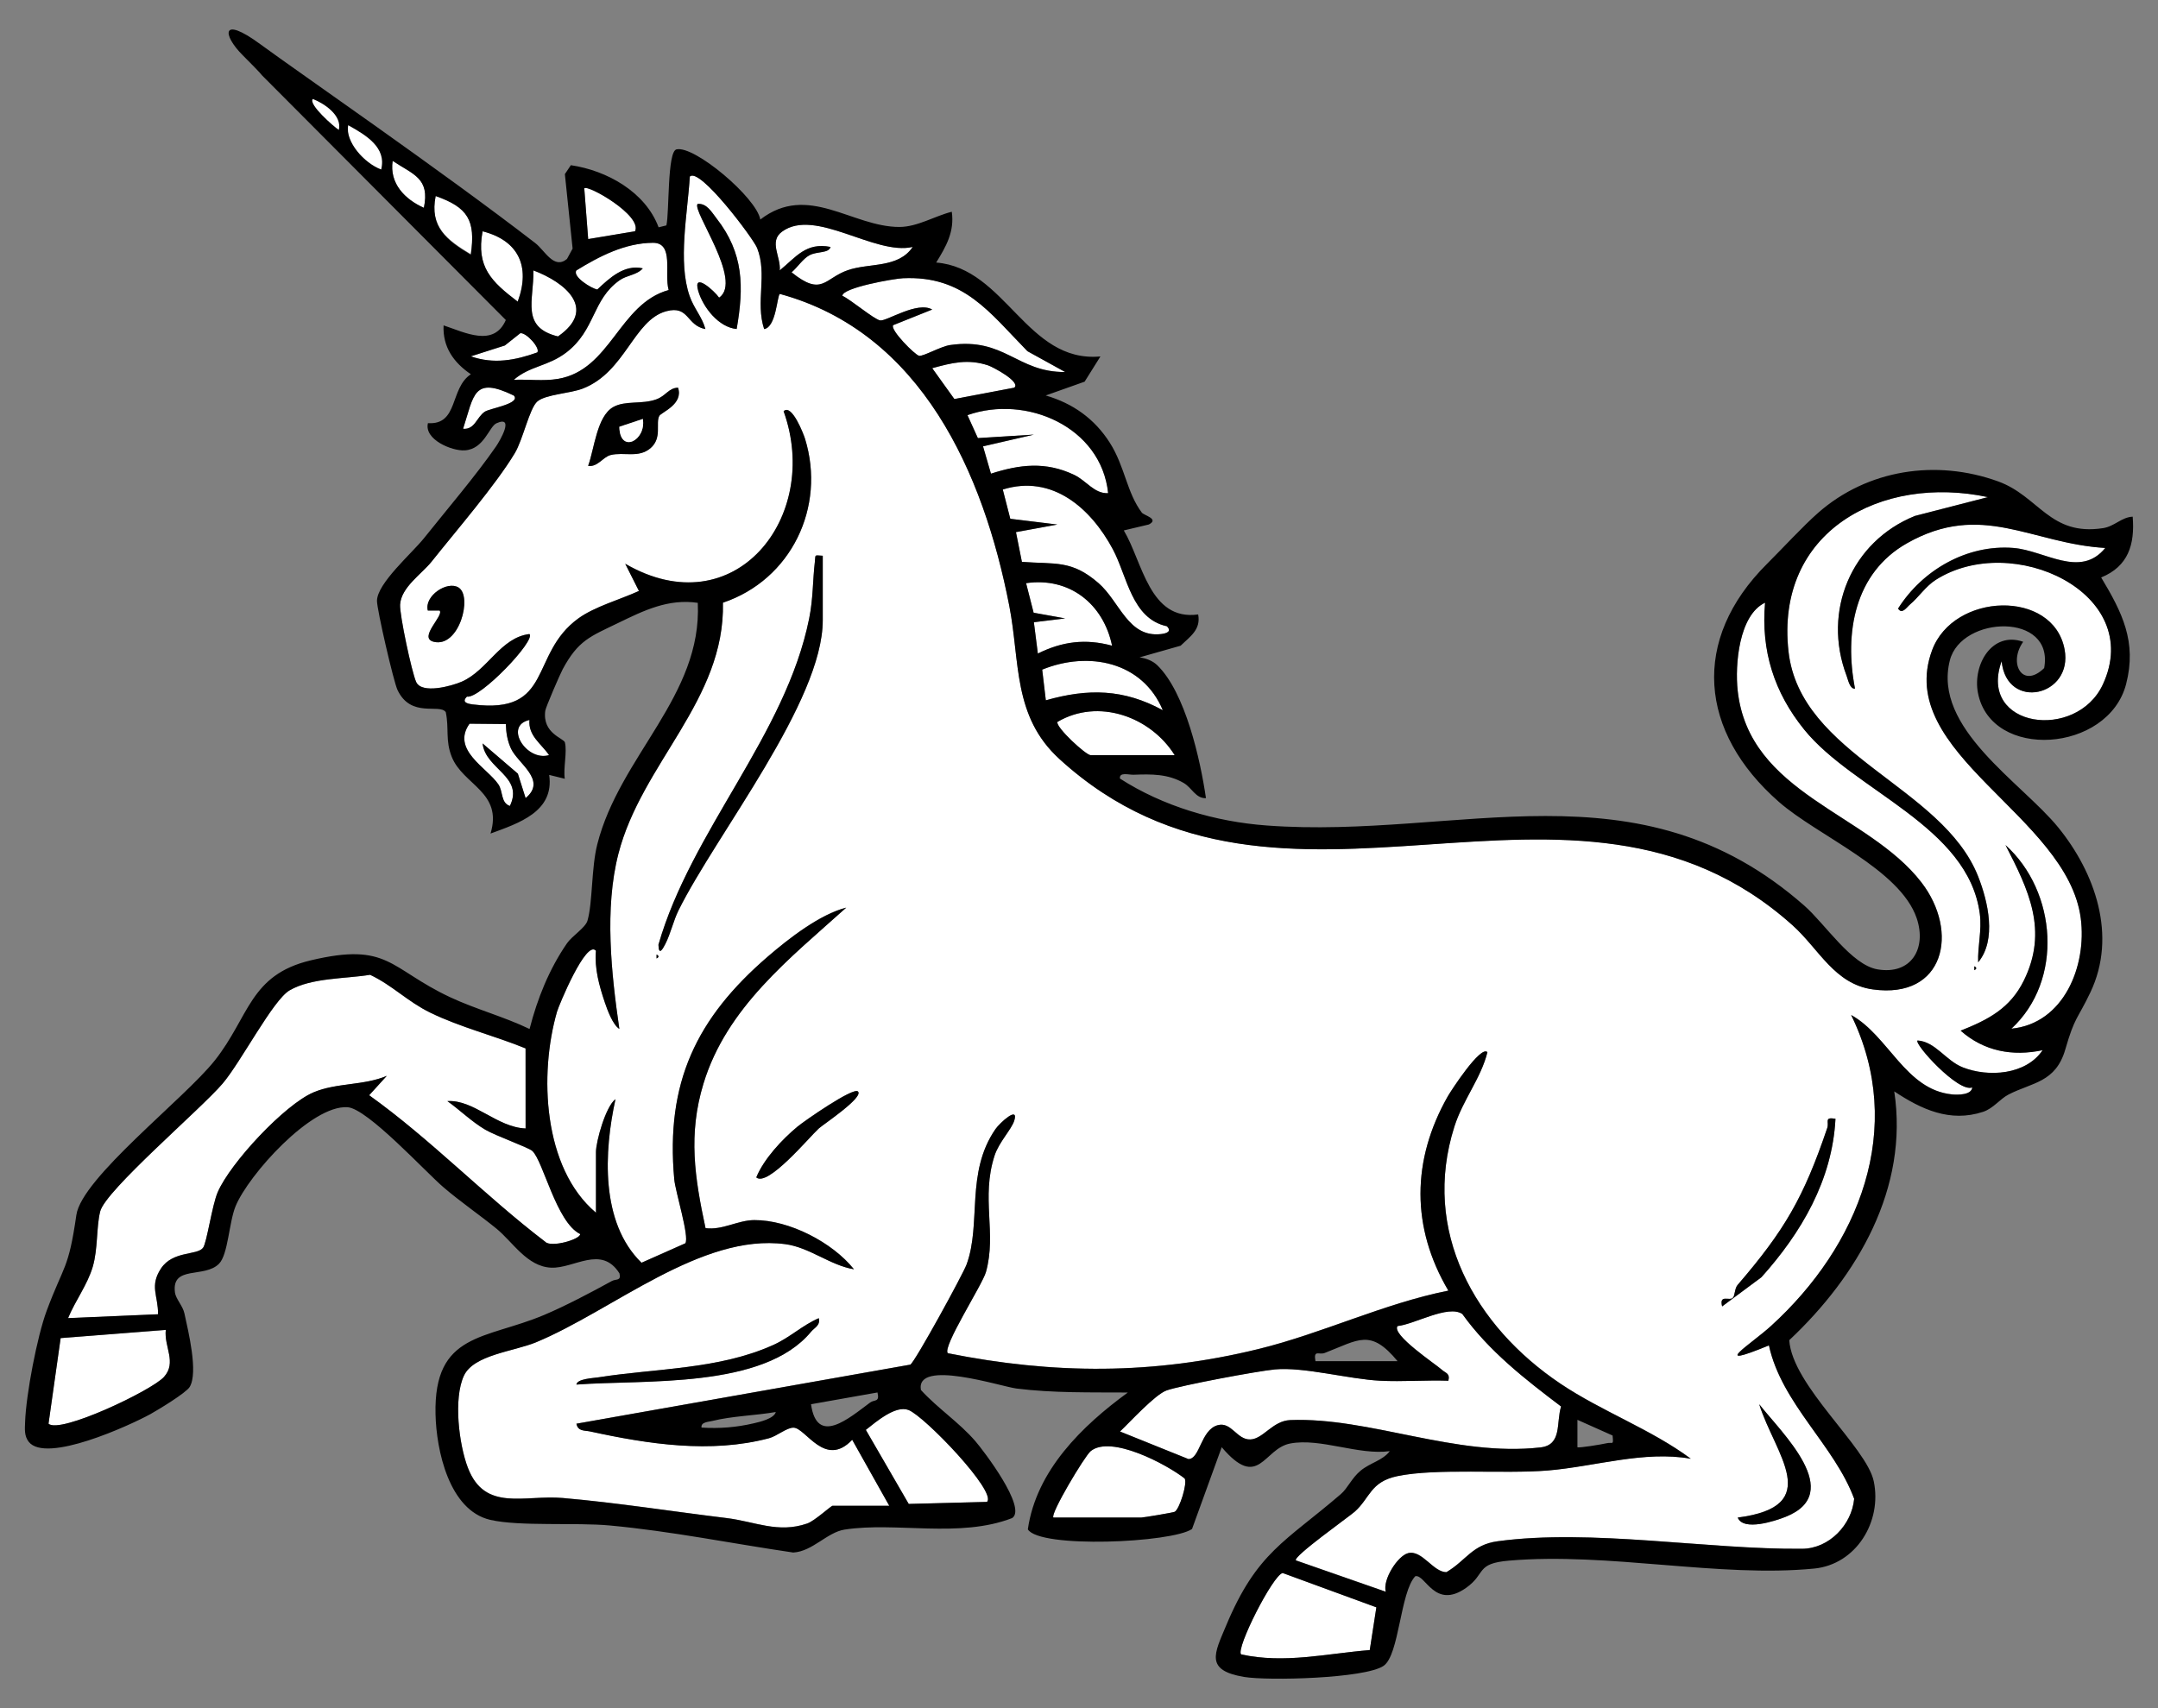 <?xml version="1.0" encoding="UTF-8" standalone="no"?>
<!DOCTYPE svg PUBLIC "-//W3C//DTD SVG 1.1//EN" "http://www.w3.org/Graphics/SVG/1.1/DTD/svg11.dtd">
<svg xmlns="http://www.w3.org/2000/svg" xmlns:xl="http://www.w3.org/1999/xlink" version="1.1" xmlns:dc="http://purl.org/dc/elements/1.1/" viewBox="63 65.427 292.5 231.573" width="292.5" height="231.573">
  <rect x="63" y="65.427" width="292.5" height="231.573" fill="#808080" stroke="none"/>
  <defs>
    <clipPath id="artboard_clip_path">
      <path d="M 63 65.427 L 355.5 65.427 L 355.5 297 L 63 297 Z"/>
    </clipPath>
  </defs>
  <g id="Unicorn_Couchant_(2)" stroke-opacity="1" fill="none" fill-opacity="1" stroke-dasharray="none" stroke="none">
    <title>Unicorn Couchant (2)</title>
    <g id="Unicorn_Couchant_(2)_Art" clip-path="url(#artboard_clip_path)">
      <title>Art</title>
      <g id="Group_25">
        <g id="Graphic_67">
          <path d="M 143.777 229.81 C 136.596 223.762 136.055 211.005 138.509 202.546 C 138.748 201.73 142.458 192.731 143.777 194.305 C 143.565 196.7 144.228 199.064 144.986 201.311 C 145.32 202.302 146.062 204.338 146.952 204.899 C 145.855 197.373 144.917 188.586 146.819 181.176 C 149.973 168.891 161.289 160.337 160.992 147.118 C 170.24 144.007 174.984 134.154 172.117 124.885 C 171.942 124.312 170.331 120.083 169.217 121.164 C 174.369 135.485 162.571 150.447 147.747 141.839 L 149.607 145.528 C 147.069 146.694 143.624 147.638 141.398 149.249 C 134.693 154.104 138.085 162.308 127.077 160.909 C 126.34 160.814 125.529 160.618 126.292 159.854 C 128.089 160.167 135.673 152.212 134.767 151.369 C 130.85 151.835 129.107 156.287 125.593 157.824 C 124.241 158.418 120.155 159.547 119.408 157.856 C 118.803 156.494 117.16 148.788 117.235 147.389 C 117.362 145.03 120.181 143.212 121.506 141.548 C 124.819 137.382 130.172 131.186 132.78 126.851 C 133.893 125.001 134.772 120.745 135.838 119.839 C 136.983 118.864 140.279 118.768 142.028 118.079 C 147.784 115.822 148.881 108.804 153.312 107.606 C 156.418 106.764 156.02 109.546 158.617 110.023 C 158.172 108.391 157.064 107.241 156.476 105.545 C 154.854 100.912 156.211 94.277 156.503 89.358 C 157.785 87.97 165.131 97.77 165.629 99.042 C 167.044 102.656 165.364 106.35 166.578 110.023 C 168.216 109.769 168.327 105.534 168.703 105.259 C 187.905 110.495 196.306 129.543 199.804 147.542 C 201.288 155.174 200.255 162.51 206.599 168.308 C 236.92 196.001 276.072 164.041 305.964 190.844 C 309.563 194.071 311.651 198.831 316.866 199.546 C 326.565 200.882 328.606 191.739 323.433 185.03 C 316.167 175.611 300.081 173.078 298.533 159.049 C 298.147 155.535 298.698 148.793 302.243 147.118 C 301.676 153.632 303.484 159.298 307.559 164.333 C 314.301 172.654 329.793 177.392 331.351 189.296 C 331.648 191.58 331.044 193.663 331.129 195.874 C 333.673 192.815 332.47 187.637 331.123 184.224 C 326.284 171.96 307.014 167.852 305.423 153.743 C 303.595 137.478 317.947 129.724 332.454 132.808 L 322.559 135.358 C 313.925 138.845 309.982 148.263 313.289 157.008 C 313.501 157.565 313.723 158.847 314.434 158.768 C 312.976 151.205 314.359 143.09 321.488 139.057 C 331.622 133.322 338.326 139.11 348.359 139.698 C 344.951 143.885 340.155 140.032 335.899 139.698 C 329.618 139.2 323.587 142.682 320.274 147.913 C 320.804 148.772 321.446 147.733 321.864 147.383 C 323.094 146.35 324.011 144.898 325.389 144.018 C 335.761 137.425 353.76 145.82 348.036 158.185 C 344.453 165.928 331.049 164.094 334.309 155.053 C 334.992 161.847 344.029 159.817 342.842 153.452 C 341.31 145.279 327.79 145.703 324.88 153.574 C 319.702 167.577 343.202 175.919 345.036 189.906 C 345.879 196.351 342.752 204.179 335.634 204.868 C 342.709 198.333 341.819 186.286 334.833 179.973 C 337.971 186.068 340.658 191.559 337.319 198.343 C 335.459 202.122 332.486 203.654 328.754 205.138 C 331.918 207.931 335.782 208.647 339.863 207.783 C 337.605 211.143 332.523 211.472 329.062 210.12 C 326.73 209.208 325.341 206.627 322.914 206.468 C 322.378 206.892 328.468 213.607 330.328 212.828 C 330.238 213.878 328.336 213.851 327.572 213.777 C 321.265 213.141 318.986 205.832 313.914 203.013 C 321.424 218.388 314.932 234.357 303.049 245.169 C 300.267 247.703 294.537 251.18 302.768 247.803 C 304.485 255.706 311.656 261.356 314.322 268.596 C 313.999 272.115 310.946 275.337 307.284 275.374 C 294.437 275.496 278.669 272.629 265.986 274.357 C 262.525 274.828 261.746 276.954 259.064 278.538 C 257.294 278.591 255.746 275.48 253.859 275.968 C 252.434 276.339 250.377 279.577 250.833 281.199 L 238.648 276.948 C 238.245 276.424 245.824 271.055 246.619 270.35 C 248.713 268.5 248.718 266.301 252.396 265.527 C 257.659 264.419 266.892 265.256 272.828 264.758 C 279.236 264.218 285.877 262.039 292.179 263.168 C 286.81 259.177 280.126 256.766 274.524 253.003 C 262.88 245.185 255.64 232.301 260.135 218.144 C 261.29 214.503 263.733 211.609 264.613 208.053 C 263.707 207.057 259.631 213.348 259.228 214.058 C 254.342 222.681 254.251 231.803 259.318 240.378 C 250.483 242.143 242.31 246.155 233.576 248.296 C 219.319 251.789 205.841 251.741 191.478 248.863 C 190.661 248.074 196.158 239.588 196.64 237.861 C 198.124 232.566 195.94 227.827 197.811 222.072 C 198.405 220.238 200.111 218.521 200.482 217.323 C 201.119 215.256 198.506 217.646 197.928 218.483 C 193.842 224.409 196.052 231.278 194.016 236.832 C 193.534 238.147 187.052 249.998 186.395 250.411 L 141.133 258.419 C 141.35 259.485 142.235 259.305 142.993 259.469 C 150.906 261.191 159.312 262.479 167.225 260.391 C 168.322 260.099 169.642 258.933 170.564 258.955 C 172.223 258.992 174.825 264.504 178.514 260.598 L 183.538 269.544 L 175.853 269.544 C 175.646 269.544 173.431 271.595 172.424 271.945 C 168.465 273.323 165.343 271.68 161.464 271.208 C 154.107 270.313 146.645 269.125 139.272 268.49 C 134.052 268.039 128.725 270.408 126.42 264.387 C 125.201 261.207 124.448 255.001 125.884 251.911 C 127.204 249.075 132.637 248.63 135.663 247.379 C 146.03 243.086 158.061 232.571 169.44 234.076 C 172.742 234.516 175.498 236.938 178.752 237.484 C 175.837 233.832 169.959 230.796 165.248 230.817 C 163.001 230.827 160.934 232.216 158.633 231.903 C 157.16 225.045 156.259 219.183 158.358 212.304 C 161.495 202 170.06 195.333 177.703 188.459 C 174.136 189.365 169.938 192.625 167.097 195.073 C 157.377 203.442 153.206 212.182 154.393 225.283 C 154.547 227.006 156.471 233.059 155.898 233.96 L 149.957 236.599 C 144.344 231.14 144.874 221.505 146.427 214.424 C 145.097 215.399 143.783 220.169 143.783 221.579 L 143.783 229.794 Z M 162.852 110.029 C 163.849 104.305 163.817 99.762 160.112 95.019 C 159.471 94.197 158.798 92.952 157.557 93.074 C 156.741 93.948 163.774 103.52 160.472 105.778 C 159.911 104.93 156.826 102.116 157.653 104.898 C 158.305 107.103 160.414 109.806 162.857 110.029 Z M 154.902 117.984 C 153.63 118.016 153.27 119.081 151.976 119.558 C 150.026 120.279 147.768 119.685 146.13 120.602 C 143.894 121.848 143.555 126.294 142.717 128.579 C 143.984 128.791 144.737 127.376 145.754 127.116 C 147.53 126.665 149.607 127.529 151.176 126.178 C 152.745 124.826 151.817 122.759 152.369 121.8 C 152.639 121.323 155.671 120.215 154.902 117.984 Z M 174.518 140.769 C 173.304 140.705 173.569 140.573 173.452 141.553 C 173.145 144.161 173.23 146.519 172.678 149.27 C 169.504 165.091 156.683 178.034 152.247 193.504 C 152.284 195.1 152.851 194.045 153.19 193.382 C 153.895 192.01 154.271 190.245 154.982 188.814 C 160.101 178.505 174.518 160.533 174.518 149.519 L 174.518 140.774 Z M 125.158 145.078 C 123.605 144.108 120.473 146.228 120.982 148.189 L 122.572 148.189 C 123.25 148.836 119.604 151.894 121.787 152.429 C 125.222 153.277 127.087 146.281 125.153 145.078 Z M 151.992 194.829 L 151.992 195.359 C 152.337 195.184 152.337 195.004 151.992 194.829 Z M 330.604 196.419 L 330.604 196.949 C 330.949 196.774 330.949 196.594 330.604 196.419 Z M 179.282 213.385 C 178.625 212.786 172.011 217.392 171.083 218.166 C 169.005 219.893 166.546 222.517 165.507 225.04 C 167.05 226.381 172.663 219.612 173.977 218.409 C 174.565 217.869 180.141 214.169 179.282 213.385 Z M 311.784 217.095 C 310.204 216.819 310.946 217.519 310.671 218.335 C 307.485 227.748 304.909 232.189 298.518 239.62 C 298.099 240.108 298.173 241.072 297.866 241.369 C 297.399 241.82 296 240.839 296.419 242.53 L 301.74 238.581 C 307.151 232.56 311.36 225.395 311.784 217.095 Z M 173.982 244.125 C 171.751 245.084 170.119 246.717 167.813 247.756 C 160.414 251.095 151.976 250.904 144.111 252.144 C 143.406 252.255 141.233 252.33 141.127 253.125 C 150.355 252.425 166.477 253.761 172.922 245.975 C 173.415 245.376 174.21 245.122 173.982 244.125 Z M 298.539 271.155 C 299.286 273.042 303.637 271.611 305.053 271.039 C 313.167 267.785 304.517 259.713 301.448 255.785 C 303.574 262.585 310.395 269.618 298.539 271.15 Z" fill="#FFFFFF"/>
        </g>
        <g id="Graphic_66">
          <path d="M 214.798 259.485 C 216.187 258.17 219.568 254.444 221.137 253.904 C 223.151 253.209 233.459 251.28 235.797 251.063 C 239.735 250.697 245.803 252.383 250.049 252.595 C 253.123 252.754 256.239 252.494 259.313 252.595 C 259.562 251.577 258.942 251.577 258.423 251.105 C 257.585 250.342 251.559 246.356 252.423 245.185 C 254.744 244.941 259.287 242.254 261.2 243.547 C 264.825 248.598 269.691 252.383 274.588 256.087 C 273.904 258.298 274.757 261.303 271.795 261.637 C 260.278 262.951 248.612 257.513 237.885 257.932 C 235.495 258.027 234.233 260.471 232.495 260.555 C 230.634 260.645 229.914 258.091 228.022 258.631 C 225.743 259.283 225.647 263.221 224.078 263.216 L 214.793 259.474 Z" fill="#FFFFFF"/>
        </g>
        <g id="Group_61">
          <g id="Graphic_65">
            <path d="M 248.66 289.117 C 242.83 289.589 237.069 290.999 231.223 289.7 C 230.47 288.942 235.542 278.92 236.857 278.671 L 249.556 283.324 Z" fill="#FFFFFF"/>
          </g>
          <g id="Graphic_64">
            <path d="M 85.471 245.71 C 85.212 248.021 86.998 250.109 85.228 252.091 C 83.585 253.93 71.061 259.877 69.577 258.43 L 71.22 246.828 L 85.471 245.715 Z" fill="#FFFFFF"/>
          </g>
          <g id="Graphic_63">
            <path d="M 205.788 271.15 C 205.3 270.71 210.023 262.813 210.833 262.151 C 213.563 259.914 221.11 263.926 223.575 265.855 C 223.972 266.502 222.886 269.989 222.234 270.366 C 222.038 270.482 217.989 271.15 217.718 271.15 L 205.793 271.15 Z" fill="#FFFFFF"/>
          </g>
          <g id="Graphic_62">
            <path d="M 196.778 269.03 L 186.167 269.306 L 180.353 259.267 C 181.747 258.176 184.365 255.902 186.135 256.57 C 188.266 257.375 198.188 267.684 196.772 269.03 Z" fill="#FFFFFF"/>
          </g>
        </g>
        <g id="Graphic_60">
          <path d="M 135.297 102.084 C 139.537 103.674 144.037 107.278 138.631 111.036 C 133.532 109.79 135.387 106.101 135.297 102.084 Z" fill="#FFFFFF"/>
        </g>
        <g id="Graphic_59">
          <path d="M 133.172 106.319 C 129.631 103.621 127.511 101.628 128.412 96.784 C 133.225 98.013 134.953 101.495 133.172 106.319 Z" fill="#FFFFFF"/>
        </g>
        <g id="Graphic_58">
          <path d="M 126.812 99.878 C 123.558 97.922 121.204 96.147 122.052 91.933 C 126.398 93.47 127.501 95.214 126.812 99.878 Z" fill="#FFFFFF"/>
        </g>
        <g id="Graphic_57">
          <path d="M 120.452 93.598 C 117.881 92.448 115.761 90.302 116.222 87.238 C 119.015 89.104 121.294 89.565 120.452 93.598 Z" fill="#FFFFFF"/>
        </g>
        <g id="Group_54">
          <g id="Graphic_56">
            <path d="M 131.566 163.58 C 131.592 164.736 131.762 165.817 132.244 166.877 C 133.177 168.949 137.216 171.181 134.242 173.624 L 133.193 170.311 L 128.412 166.214 C 128.794 169.712 134.046 170.677 132.112 174.689 C 130.85 174.26 131.216 172.749 130.548 171.758 C 129.038 169.522 124.119 167.094 126.642 163.538 L 131.566 163.586 Z" fill="#FFFFFF"/>
          </g>
          <g id="Graphic_55">
            <path d="M 134.762 163.029 C 134.582 165.191 136.368 166.246 137.417 167.794 C 134.396 168.7 131.227 163.813 134.762 163.029 Z" fill="#FFFFFF"/>
          </g>
        </g>
        <g id="Graphic_53">
          <path d="M 134.237 207.549 L 134.237 218.415 C 130.331 218.256 127.236 214.477 123.637 214.705 C 125.386 215.955 126.912 217.476 128.773 218.579 C 130.161 219.4 134.661 220.996 135.159 221.467 C 136.643 222.856 138.403 231.14 141.641 232.73 C 141.641 233.461 137.682 234.596 136.908 233.779 C 128.672 227.499 121.4 219.893 113.037 213.91 L 115.427 211.281 C 112.306 212.616 108.596 212.198 105.484 213.523 C 101.557 215.192 94.216 223.089 92.51 227.048 C 91.731 228.85 91.036 233.917 90.517 234.596 C 89.717 235.64 86.478 234.903 84.83 237.383 C 83.182 239.864 84.443 241.046 84.422 243.6 L 72.227 244.125 C 73.191 241.777 74.861 239.599 75.576 237.145 C 76.292 234.691 76.043 231.845 76.578 229.667 C 77.278 226.815 90.22 215.796 93.167 212.335 C 95.653 209.42 99.994 201.004 102.251 199.69 C 105.225 197.962 109.825 198.131 113.164 197.58 C 116.212 199.022 118.21 201.195 121.326 202.716 C 125.418 204.714 130.024 205.838 134.237 207.56 Z" fill="#FFFFFF"/>
        </g>
        <g id="Group_40">
          <g id="Graphic_52">
            <path d="M 202.253 113.028 L 207.378 115.859 C 200.816 115.912 199.216 111.136 191.79 112.202 C 190.518 112.382 188.149 113.77 187.582 113.659 C 187.015 113.548 183.612 110.135 184.063 109.509 L 189.358 107.389 C 187.328 106.223 183.157 109.011 182.298 108.863 C 181.439 108.714 178.323 106.048 177.183 105.529 C 177.168 104.432 184.174 103.202 185.404 103.144 C 193.656 102.773 197.09 107.755 202.258 113.028 Z" fill="#FFFFFF"/>
          </g>
          <g id="Graphic_51">
            <path d="M 221.153 150.32 C 221.889 151.051 221.089 151.305 220.352 151.39 C 215.89 151.888 214.793 146.996 211.888 144.474 C 208.252 141.32 206.079 141.94 201.511 141.601 L 200.705 137.568 L 206.313 136.539 L 199.937 135.76 L 198.919 131.791 C 205.634 129.702 210.86 134.324 213.833 139.884 C 215.8 143.551 216.377 149.286 221.153 150.325 Z" fill="#FFFFFF"/>
          </g>
          <g id="Graphic_50">
            <path d="M 132.647 116.913 C 134.841 115.011 137.29 115.111 139.786 113.193 C 143.719 110.172 143.258 106.048 146.978 103.425 C 148.001 102.704 149.295 102.746 150.132 101.808 C 147.614 101.23 145.59 103.149 143.968 104.67 C 143.237 104.575 140.539 102.927 141.133 102.084 C 144.238 100.17 147.71 98.368 151.489 98.342 C 154.425 98.321 152.999 102.518 153.635 104.744 C 146.878 106.615 145.797 115.588 138.62 116.791 C 136.654 117.12 134.624 116.829 132.652 116.913 Z" fill="#FFFFFF"/>
          </g>
          <g id="Graphic_49">
            <path d="M 213.203 132.289 C 211.3 132.379 210.277 130.598 208.554 129.787 C 204.717 127.98 201.235 128.383 197.313 129.644 L 196.237 125.939 L 203.127 124.349 L 195.538 124.821 L 194.128 121.71 C 202.078 118.896 212.264 123.279 213.197 132.294 Z" fill="#FFFFFF"/>
          </g>
          <g id="Graphic_48">
            <path d="M 186.708 98.904 C 184.747 101.819 180.846 101.045 177.931 102.047 C 174.724 103.144 174.454 105.704 170.288 102.344 C 171.078 101.676 171.836 100.488 172.726 100.022 C 173.781 99.471 175.323 99.789 175.572 98.904 C 172.239 98.252 170.919 100.255 168.687 102.079 C 168.846 100.223 167.172 98.156 169 96.826 C 173.489 93.551 181.561 100.102 186.702 98.904 Z" fill="#FFFFFF"/>
          </g>
          <g id="Graphic_47">
            <path d="M 213.733 152.959 C 210.118 151.978 206.996 152.381 203.673 154.024 L 203.133 149.779 L 207.373 149.26 L 203.101 148.491 L 202.078 144.484 C 207.95 143.626 212.556 147.283 213.733 152.959 Z" fill="#FFFFFF"/>
          </g>
          <g id="Graphic_46">
            <path d="M 222.218 167.799 L 210.823 167.799 C 210.192 167.799 206.143 164.073 206.318 163.299 C 211.846 160.024 218.937 162.557 222.218 167.799 Z" fill="#FFFFFF"/>
          </g>
          <g id="Graphic_45">
            <path d="M 200.482 117.979 L 192.352 119.521 L 189.352 115.339 C 192.034 114.608 194.16 114.062 196.894 114.947 C 197.541 115.159 201.399 117.189 200.477 117.979 Z" fill="#FFFFFF"/>
          </g>
          <g id="Graphic_44">
            <path d="M 149.077 96.778 L 142.723 97.838 L 142.193 90.954 C 142.664 90.418 150.09 94.643 149.077 96.778 Z" fill="#FFFFFF"/>
          </g>
          <g id="Graphic_43">
            <path d="M 135.827 113.203 C 132.854 114.269 129.928 114.825 126.822 113.733 L 131.433 112.26 L 133.522 110.601 C 134.311 110.458 136.267 112.61 135.832 113.203 Z" fill="#FFFFFF"/>
          </g>
          <g id="Graphic_42">
            <path d="M 132.642 119.049 C 133.649 120.136 129.435 120.772 128.73 121.228 C 127.602 121.954 127.379 123.697 125.768 123.554 C 127.257 118.98 127.146 116.378 132.642 119.049 Z" fill="#FFFFFF"/>
          </g>
          <g id="Graphic_41">
            <path d="M 204.754 160.363 L 204.261 156.208 C 210.542 153.648 217.856 155.121 220.612 161.715 C 215.323 158.821 210.494 158.731 204.754 160.368 Z" fill="#FFFFFF"/>
          </g>
        </g>
        <g id="Graphic_39">
          <path d="M 174.518 140.769 L 174.518 149.514 C 174.518 160.533 160.101 178.505 154.982 188.809 C 154.271 190.24 153.895 192.004 153.19 193.377 C 152.851 194.04 152.289 195.089 152.247 193.499 C 156.678 178.028 169.498 165.085 172.678 149.265 C 173.23 146.514 173.145 144.156 173.452 141.548 C 173.569 140.567 173.299 140.7 174.518 140.764 Z" fill="black"/>
        </g>
        <g id="Graphic_38">
          <path d="M 154.902 117.984 C 155.671 120.215 152.639 121.323 152.369 121.8 C 151.823 122.759 152.809 124.773 151.176 126.178 C 149.544 127.582 147.53 126.665 145.754 127.116 C 144.731 127.376 143.984 128.785 142.717 128.579 C 143.56 126.294 143.894 121.853 146.13 120.602 C 147.768 119.685 150.026 120.279 151.976 119.558 C 153.27 119.081 153.63 118.016 154.902 117.984 Z M 150.132 122.224 L 146.952 123.284 C 147.005 126.978 150.609 125.166 150.132 122.224 Z" fill="black"/>
        </g>
        <g id="Graphic_37">
          <path d="M 173.982 244.125 C 174.21 245.122 173.42 245.381 172.922 245.975 C 166.477 253.761 150.349 252.425 141.127 253.125 C 141.233 252.33 143.406 252.255 144.111 252.144 C 151.976 250.904 160.414 251.095 167.813 247.756 C 170.119 246.717 171.751 245.084 173.982 244.125 Z" fill="black"/>
        </g>
        <g id="Graphic_36">
          <path d="M 162.852 110.029 C 160.409 109.806 158.305 107.103 157.647 104.898 C 156.821 102.121 159.905 104.93 160.467 105.778 C 163.774 103.52 156.741 93.948 157.552 93.074 C 158.792 92.952 159.465 94.197 160.107 95.019 C 163.811 99.762 163.843 104.31 162.847 110.029 Z" fill="black"/>
        </g>
        <g id="Graphic_35">
          <path d="M 311.784 217.095 C 311.36 225.395 307.151 232.56 301.74 238.581 L 296.419 242.53 C 296.005 240.839 297.399 241.82 297.866 241.369 C 298.173 241.072 298.099 240.108 298.518 239.62 C 304.909 232.189 307.48 227.748 310.671 218.335 C 310.946 217.519 310.204 216.819 311.784 217.095 Z" fill="black"/>
        </g>
        <g id="Graphic_34">
          <path d="M 298.539 271.155 C 310.395 269.624 303.574 262.591 301.448 255.791 C 304.517 259.718 313.172 267.79 305.053 271.044 C 303.637 271.611 299.286 273.048 298.539 271.161 Z" fill="black"/>
        </g>
        <g id="Graphic_33">
          <path d="M 179.282 213.385 C 180.141 214.169 174.571 217.869 173.977 218.409 C 172.663 219.612 167.05 226.381 165.507 225.04 C 166.546 222.517 169.005 219.893 171.083 218.166 C 172.011 217.392 178.63 212.791 179.282 213.385 Z" fill="black"/>
        </g>
        <g id="Graphic_32">
          <path d="M 125.158 145.078 C 127.087 146.281 125.227 153.277 121.793 152.429 C 119.609 151.894 123.255 148.836 122.577 148.189 L 120.987 148.189 C 120.473 146.228 123.611 144.108 125.163 145.078 Z" fill="black"/>
        </g>
        <g id="Graphic_31">
          <path d="M 152.268 96.243 L 153.323 95.983 C 153.736 94.256 153.423 85.988 154.685 85.68 C 157.107 85.097 165.539 92.22 166.053 95.188 C 172.525 90.19 178.477 96.206 184.916 96.195 C 187.349 96.19 189.729 94.696 192.008 94.134 C 192.389 96.837 191.239 98.84 189.893 101.018 C 199.322 101.771 202.147 114.666 212.153 113.749 L 210.012 117.168 L 204.738 119.039 C 208.433 120.109 211.379 122.219 213.43 125.452 C 215.482 128.685 215.71 132.183 217.766 134.918 C 218.047 135.294 220.177 135.776 218.715 136.529 L 215.323 137.334 C 217.872 141.59 218.784 149.641 225.403 148.724 C 225.79 150.781 224.322 151.708 223.018 152.964 L 217.453 154.544 C 218.301 154.65 219.229 155 219.849 155.598 C 223.665 159.282 225.705 168.446 226.458 173.629 C 225.075 173.687 224.555 172.23 223.469 171.589 C 221.328 170.327 219.059 170.364 216.648 170.454 C 216.006 170.476 214.676 170.052 214.803 170.974 C 220.649 174.732 227.719 176.82 234.684 177.334 C 260.845 179.268 284.986 168.35 307.559 188.199 C 310.4 190.695 313.941 196.234 317.486 196.838 C 322.044 197.612 324.175 194.013 322.797 189.916 C 320.55 183.265 309.377 178.744 304.125 174.143 C 293.292 164.661 292.136 152.169 302.53 141.839 C 304.607 139.772 307.358 136.773 309.425 134.955 C 316.135 129.056 325.436 127.662 333.805 130.678 C 339.37 132.681 340.823 138.145 348.062 137.022 C 349.61 136.783 350.553 135.538 352.069 135.469 C 352.377 139.232 351.476 142.205 347.797 143.71 C 350.628 148.427 352.663 152.418 351.179 158.158 C 348.767 167.471 332.846 168.573 331.092 159.335 C 330.371 155.54 333 150.956 337.229 152.429 C 335.167 155.312 337.118 158.874 340.07 155.996 C 341.48 148.401 328.85 148.857 327.291 154.936 C 324.928 164.163 337.033 171.509 341.989 177.61 C 346.944 183.71 350.007 192.248 346.335 199.955 C 344.559 203.68 344.236 203.188 342.937 207.687 C 341.639 212.187 338.448 212.161 335.263 213.793 C 334.07 214.402 333.201 215.685 331.791 216.151 C 327.297 217.63 323.412 215.807 319.75 213.38 C 321.742 226.497 314.778 238.412 305.519 247.109 C 305.927 253.284 315.997 261.578 316.972 266.232 C 318.122 271.701 314.593 277.505 308.906 278.067 C 296.032 279.333 281.006 275.835 267.549 276.991 C 262.949 277.383 264.475 278.74 261.709 280.69 C 257.447 283.69 256.197 278.782 254.829 279.106 C 252.778 281.279 252.667 289.796 250.536 291.253 C 248.013 292.981 234.848 293.299 231.626 292.758 C 226.278 291.863 227.613 289.568 229.188 285.805 C 233.364 275.814 237.233 274.436 244.743 267.97 C 245.671 267.175 246.201 265.813 247.409 264.806 C 248.729 263.709 250.404 263.433 251.374 262.151 C 247.118 262.728 241.992 260.338 237.885 261.112 C 234.238 261.801 233.634 267.557 228.594 261.615 L 224.571 272.703 C 221.831 274.579 203.912 275.374 202.316 272.751 C 203.461 264.769 209.662 258.727 215.869 254.201 C 210.871 254.169 205.735 254.285 200.769 253.66 C 198.68 253.395 187.084 249.589 187.821 253.856 C 190.105 256.363 192.988 258.229 195.214 260.81 C 196.333 262.108 202.226 269.841 200.196 271.219 C 193.062 273.991 184.434 271.701 177.48 272.783 C 175.095 273.154 173.134 275.751 170.516 275.894 C 162.248 274.685 153.975 272.995 145.643 272.226 C 141.005 271.797 133.4 272.38 129.446 271.463 C 123.87 270.17 122.142 262.039 122.031 257.137 C 121.782 246.023 128.826 247.03 136.728 243.696 C 139.638 242.472 143.131 240.622 145.924 239.09 C 146.523 238.762 147.217 239.127 146.963 238.051 C 144.509 234.161 140.809 237.415 137.703 237.278 C 134.428 237.129 132.509 233.79 130.262 231.962 C 128.015 230.133 125.407 228.347 123.118 226.386 C 120.658 224.287 112.82 215.712 110.111 215.526 C 105.193 215.192 96.681 224.711 94.937 228.93 C 94.031 231.124 93.93 235.486 92.685 236.747 C 90.708 238.746 86.24 236.906 86.712 240.622 C 86.828 241.533 87.772 242.424 88 243.489 C 88.514 245.874 89.897 251.476 88.71 253.448 C 88.227 254.248 84.454 256.538 83.383 257.131 C 80.585 258.668 69.237 263.863 66.895 260.884 C 66.264 260.073 66.37 259.151 66.402 258.207 C 66.529 254.487 68.034 246.574 69.338 243.086 C 71.675 236.827 72.28 237.58 73.35 230.138 C 74.076 225.098 88.015 214.371 92.128 209.166 C 96.814 203.23 96.829 197.601 105.087 195.624 C 115.692 193.091 115.745 196.727 123.997 200.606 C 127.495 202.249 131.301 203.241 134.778 204.921 C 135.832 200.808 137.438 196.796 139.855 193.298 C 140.55 192.296 142.352 191.188 142.627 190.24 C 143.337 187.791 143.141 183.116 143.952 179.904 C 146.989 167.889 158.183 159.785 157.579 147.15 C 153.582 146.562 150.27 148.189 146.788 149.88 C 142.982 151.724 141.382 152.228 139.272 156.144 C 138.896 156.844 136.972 161.301 136.908 161.773 C 136.484 164.879 139.426 165.494 139.569 166.077 C 139.892 167.386 139.331 169.543 139.553 171 L 137.438 170.476 C 138.159 175.463 133.31 177.021 129.488 178.426 C 131.19 172.797 125.762 171.854 124.236 168.038 C 123.335 165.79 123.891 164.169 123.42 161.964 C 122.582 160.766 118.713 162.828 116.879 158.964 C 116.349 157.851 114.086 148.046 114.097 146.88 C 114.113 144.505 118.841 140.424 120.457 138.4 C 123.515 134.568 127.548 129.845 130.246 125.929 C 130.755 125.187 132.79 121.694 130.299 122.802 C 129.287 123.252 128.635 126.305 126.006 126.48 C 124.268 126.597 120.462 125.012 121.003 122.791 C 125.185 123.061 123.934 118.058 126.822 116.161 C 124.501 114.587 122.985 112.472 123.123 109.536 C 125.985 110.49 129.934 112.546 131.561 108.81 L 98.457 75.584 C 98.457 75.584 98.597 75.614 95.881 72.898 C 93.164 70.182 92.899 67.466 98.266 71.407 C 103.632 75.349 122.869 88.585 135.552 98.379 C 136.861 99.391 138.08 102.01 139.85 100.531 L 140.613 99.126 L 139.564 89.03 L 140.375 87.821 C 145.245 88.537 150.471 91.431 152.268 96.238 Z M 114.622 88.298 C 115.295 85.473 112.677 83.905 110.392 83.004 C 109.449 84.048 113.71 87.721 114.622 88.298 Z M 120.452 93.598 C 121.294 89.565 119.015 89.104 116.222 87.238 C 115.761 90.302 117.881 92.448 120.452 93.598 Z M 143.777 229.81 L 143.777 221.595 C 143.777 220.185 145.092 215.415 146.422 214.44 C 144.869 221.52 144.339 231.151 149.952 236.615 L 155.893 233.976 C 156.466 233.075 154.547 227.017 154.388 225.299 C 153.201 212.203 157.372 203.463 167.092 195.089 C 169.938 192.64 174.131 189.381 177.698 188.475 C 170.055 195.349 161.49 202.016 158.352 212.32 C 156.254 219.199 157.155 225.061 158.628 231.919 C 160.928 232.232 162.995 230.838 165.242 230.833 C 169.954 230.811 175.832 233.848 178.747 237.5 C 175.493 236.954 172.742 234.532 169.435 234.092 C 158.056 232.582 146.019 243.102 135.658 247.395 C 132.631 248.646 127.199 249.091 125.879 251.927 C 124.443 255.017 125.201 261.223 126.414 264.403 C 128.72 270.424 134.046 268.055 139.267 268.505 C 146.639 269.147 154.096 270.329 161.458 271.224 C 165.338 271.696 168.454 273.339 172.419 271.961 C 173.426 271.611 175.636 269.56 175.848 269.56 L 183.533 269.56 L 178.508 260.614 C 174.82 264.514 172.217 259.002 170.558 258.971 C 169.636 258.949 168.322 260.115 167.219 260.407 C 159.306 262.495 150.901 261.213 142.988 259.485 C 142.23 259.32 141.345 259.501 141.127 258.435 L 186.39 250.427 C 187.047 250.013 193.529 238.168 194.011 236.848 C 196.046 231.294 193.836 224.425 197.923 218.499 C 198.5 217.662 201.113 215.272 200.477 217.339 C 200.106 218.542 198.4 220.254 197.806 222.088 C 195.935 227.843 198.119 232.582 196.635 237.876 C 196.152 239.604 190.656 248.09 191.472 248.879 C 205.836 251.757 219.314 251.805 233.571 248.312 C 242.305 246.171 250.478 242.164 259.313 240.394 C 254.246 231.818 254.336 222.697 259.223 214.074 C 259.626 213.364 263.702 207.072 264.608 208.069 C 263.728 211.62 261.285 214.519 260.129 218.16 C 255.635 232.317 262.875 245.201 274.519 253.019 C 280.121 256.782 286.804 259.193 292.173 263.184 C 285.872 262.055 279.231 264.234 272.823 264.774 C 266.892 265.272 257.659 264.44 252.391 265.543 C 248.713 266.316 248.708 268.511 246.614 270.366 C 245.819 271.065 238.24 276.44 238.643 276.964 L 250.828 281.215 C 250.377 279.593 252.428 276.355 253.854 275.984 C 255.741 275.496 257.283 278.602 259.059 278.554 C 261.74 276.97 262.525 274.839 265.981 274.373 C 278.669 272.645 294.431 275.512 307.279 275.39 C 310.941 275.358 313.994 272.136 314.317 268.611 C 311.651 261.372 304.485 255.727 302.763 247.819 C 294.537 251.195 300.261 247.719 303.044 245.185 C 314.926 234.373 321.419 218.404 313.909 203.029 C 318.986 205.848 321.26 213.157 327.567 213.793 C 328.33 213.872 330.233 213.894 330.323 212.844 C 328.463 213.618 322.373 206.908 322.908 206.484 C 325.336 206.643 326.73 209.224 329.056 210.136 C 332.517 211.487 337.595 211.159 339.858 207.799 C 335.777 208.663 331.913 207.947 328.749 205.154 C 332.48 203.665 335.454 202.138 337.314 198.359 C 340.653 191.575 337.966 186.084 334.828 179.989 C 341.814 186.302 342.704 198.349 335.628 204.884 C 342.746 204.189 345.873 196.361 345.031 189.922 C 343.197 175.94 319.697 167.592 324.875 153.59 C 327.784 145.719 341.31 145.29 342.837 153.468 C 344.029 159.828 334.987 161.863 334.303 155.068 C 331.039 164.11 344.448 165.939 348.031 158.201 C 353.755 145.836 335.75 137.44 325.383 144.034 C 324.005 144.908 323.089 146.366 321.859 147.399 C 321.44 147.749 320.799 148.788 320.269 147.929 C 323.581 142.698 329.618 139.221 335.894 139.714 C 340.149 140.048 344.946 143.901 348.354 139.714 C 338.321 139.131 331.616 133.338 321.483 139.073 C 314.354 143.106 312.965 151.221 314.428 158.784 C 313.723 158.858 313.495 157.575 313.283 157.024 C 309.976 148.279 313.914 138.861 322.553 135.373 L 332.448 132.824 C 317.942 129.734 303.59 137.488 305.418 153.759 C 307.008 167.873 326.274 171.976 331.118 184.24 C 332.464 187.648 333.667 192.831 331.123 195.889 C 331.039 193.679 331.643 191.596 331.346 189.312 C 329.788 177.408 314.296 172.67 307.554 164.349 C 303.478 159.319 301.666 153.653 302.238 147.134 C 298.698 148.804 298.141 155.551 298.528 159.065 C 300.076 173.094 316.167 175.627 323.428 185.045 C 328.601 191.755 326.56 200.893 316.861 199.562 C 311.646 198.847 309.558 194.082 305.959 190.86 C 276.067 164.057 236.91 196.017 206.593 168.324 C 200.249 162.526 201.283 155.196 199.799 147.558 C 196.301 129.559 187.9 110.511 168.698 105.274 C 168.316 105.545 168.21 109.785 166.573 110.039 C 165.364 106.366 167.044 102.672 165.624 99.057 C 165.126 97.785 157.785 87.986 156.497 89.374 C 156.206 94.293 154.849 100.928 156.471 105.561 C 157.064 107.257 158.172 108.401 158.612 110.039 C 156.015 109.562 156.413 106.785 153.307 107.622 C 148.881 108.82 147.779 115.837 142.023 118.095 C 140.274 118.784 136.977 118.88 135.832 119.855 C 134.767 120.761 133.887 125.017 132.774 126.867 C 130.167 131.202 124.814 137.393 121.501 141.564 C 120.176 143.228 117.356 145.051 117.229 147.405 C 117.155 148.804 118.798 156.515 119.402 157.872 C 120.15 159.563 124.236 158.434 125.587 157.84 C 129.101 156.303 130.845 151.851 134.762 151.385 C 135.668 152.228 128.084 160.183 126.287 159.87 C 125.524 160.628 126.335 160.83 127.071 160.925 C 138.085 162.324 134.688 154.12 141.392 149.265 C 143.618 147.654 147.063 146.71 149.602 145.544 L 147.742 141.855 C 162.566 150.457 174.364 135.501 169.212 121.18 C 170.325 120.099 171.931 124.328 172.111 124.901 C 174.979 134.17 170.235 144.023 160.987 147.134 C 161.283 160.353 149.962 168.907 146.814 181.192 C 144.911 188.602 145.85 197.389 146.947 204.915 C 146.051 204.354 145.314 202.318 144.98 201.327 C 144.222 199.08 143.56 196.716 143.772 194.321 C 142.452 192.746 138.742 201.746 138.504 202.562 C 136.055 211.026 136.59 223.778 143.772 229.826 Z M 149.077 96.778 C 150.084 94.643 142.659 90.418 142.193 90.954 L 142.723 97.838 Z M 126.812 99.958 C 127.495 95.289 126.398 93.545 122.052 92.014 C 121.204 96.227 123.563 98.008 126.812 99.958 Z M 186.708 98.904 C 181.567 100.102 173.495 93.551 169.005 96.826 C 167.177 98.156 168.852 100.223 168.693 102.079 C 170.919 100.255 172.244 98.252 175.578 98.904 C 175.328 99.789 173.781 99.471 172.731 100.022 C 171.841 100.488 171.083 101.676 170.293 102.344 C 174.459 105.698 174.73 103.144 177.936 102.047 C 180.856 101.045 184.752 101.819 186.713 98.904 Z M 133.172 106.319 C 134.953 101.495 133.22 98.008 128.412 96.784 C 127.511 101.633 129.631 103.621 133.172 106.319 Z M 132.647 116.913 C 134.624 116.834 136.649 117.12 138.615 116.791 C 145.791 115.594 146.878 106.615 153.63 104.744 C 152.994 102.518 154.42 98.321 151.484 98.342 C 147.705 98.374 144.233 100.17 141.127 102.084 C 140.534 102.927 143.231 104.58 143.963 104.67 C 145.585 103.144 147.614 101.225 150.127 101.808 C 149.289 102.746 147.996 102.704 146.973 103.425 C 143.253 106.048 143.714 110.172 139.781 113.193 C 137.285 115.111 134.836 115.011 132.642 116.913 Z M 135.297 102.084 C 135.387 106.101 133.532 109.79 138.631 111.036 C 144.037 107.283 139.537 103.674 135.297 102.084 Z M 202.253 113.028 C 197.085 107.755 193.651 102.773 185.399 103.144 C 184.169 103.197 177.162 104.426 177.178 105.529 C 178.318 106.048 181.482 108.725 182.293 108.863 C 183.151 109.011 187.322 106.218 189.352 107.389 L 184.058 109.509 C 183.607 110.129 187.02 113.553 187.577 113.659 C 188.133 113.765 190.513 112.382 191.785 112.202 C 199.21 111.136 200.811 115.912 207.373 115.859 L 202.247 113.028 Z M 135.827 113.203 C 136.262 112.61 134.306 110.458 133.516 110.601 L 131.428 112.26 L 126.817 113.733 C 129.923 114.825 132.849 114.274 135.822 113.203 Z M 200.482 117.979 C 201.405 117.189 197.546 115.154 196.9 114.947 C 194.165 114.062 192.04 114.608 189.358 115.339 L 192.357 119.521 L 200.488 117.979 Z M 132.642 119.049 C 127.14 116.378 127.252 118.98 125.768 123.554 C 127.379 123.697 127.607 121.954 128.73 121.228 C 129.435 120.777 133.649 120.136 132.642 119.049 Z M 213.203 132.289 C 212.27 123.279 202.083 118.896 194.133 121.705 L 195.543 124.816 L 203.133 124.344 L 196.242 125.934 L 197.318 129.639 C 201.235 128.377 204.723 127.975 208.56 129.782 C 210.282 130.593 211.305 132.379 213.208 132.283 Z M 221.153 150.32 C 216.377 149.281 215.794 143.546 213.833 139.878 C 210.855 134.319 205.634 129.697 198.919 131.785 L 199.937 135.755 L 206.313 136.534 L 200.705 137.562 L 201.511 141.596 C 206.079 141.935 208.252 141.315 211.888 144.468 C 214.793 146.991 215.89 151.883 220.352 151.385 C 221.089 151.3 221.889 151.051 221.153 150.314 Z M 213.733 152.959 C 212.556 147.288 207.95 143.626 202.078 144.484 L 203.101 148.491 L 207.373 149.26 L 203.133 149.779 L 203.673 154.024 C 206.996 152.381 210.118 151.984 213.733 152.959 Z M 204.754 160.363 C 210.494 158.731 215.323 158.816 220.612 161.709 C 217.861 155.121 210.547 153.643 204.261 156.203 L 204.754 160.358 Z M 222.218 167.799 C 218.943 162.563 211.851 160.029 206.318 163.299 C 206.138 164.068 210.192 167.799 210.823 167.799 Z M 134.762 163.029 C 131.227 163.813 134.391 168.7 137.417 167.794 C 136.373 166.246 134.582 165.191 134.762 163.029 Z M 131.566 163.58 L 126.642 163.533 C 124.119 167.089 129.038 169.516 130.548 171.753 C 131.216 172.744 130.856 174.255 132.112 174.684 C 134.046 170.672 128.789 169.707 128.412 166.209 L 133.193 170.306 L 134.242 173.619 C 137.21 171.175 133.177 168.949 132.244 166.872 C 131.762 165.806 131.592 164.725 131.566 163.575 Z M 134.237 207.549 C 130.029 205.827 125.423 204.703 121.326 202.705 C 118.21 201.184 116.212 199.011 113.164 197.57 C 109.825 198.126 105.225 197.951 102.251 199.679 C 99.994 200.993 95.653 209.41 93.167 212.325 C 90.215 215.786 77.278 226.805 76.578 229.656 C 76.043 231.834 76.286 234.696 75.576 237.134 C 74.866 239.572 73.191 241.772 72.227 244.115 L 84.422 243.59 C 84.448 241.041 83.256 239.747 84.83 237.373 C 86.404 234.998 89.717 235.629 90.517 234.585 C 91.036 233.907 91.731 228.84 92.51 227.038 C 94.216 223.084 101.557 215.187 105.484 213.512 C 108.596 212.187 112.306 212.606 115.427 211.27 L 113.037 213.899 C 121.406 219.883 128.672 227.488 136.908 233.769 C 137.682 234.585 141.647 233.451 141.641 232.719 C 138.403 231.129 136.643 222.845 135.159 221.457 C 134.656 220.985 130.161 219.39 128.773 218.568 C 126.907 217.466 125.386 215.945 123.637 214.694 C 127.236 214.466 130.326 218.245 134.242 218.404 L 134.242 217.874 L 134.237 207.539 Z M 214.798 259.485 L 224.084 263.227 C 225.652 263.227 225.748 259.294 228.027 258.642 C 229.919 258.101 230.64 260.656 232.5 260.566 C 234.244 260.481 235.5 258.033 237.89 257.942 C 248.618 257.524 260.283 262.962 271.8 261.647 C 274.763 261.308 273.904 258.303 274.593 256.098 C 269.701 252.393 264.83 248.609 261.205 243.558 C 259.287 242.265 254.75 244.952 252.428 245.196 C 251.564 246.367 257.585 250.353 258.428 251.116 C 258.947 251.588 259.567 251.593 259.318 252.605 C 256.244 252.505 253.128 252.759 250.054 252.605 C 245.803 252.388 239.735 250.708 235.802 251.074 C 233.465 251.291 223.156 253.22 221.142 253.914 C 219.579 254.455 216.192 258.181 214.803 259.495 Z M 85.471 245.71 L 71.22 246.823 L 69.577 258.425 C 71.061 259.872 83.585 253.925 85.228 252.086 C 86.998 250.104 85.217 248.015 85.471 245.705 Z M 241.298 249.95 L 252.428 249.95 C 248.75 245.508 247.187 247.051 242.549 248.842 C 241.78 249.139 241.012 248.333 241.298 249.95 Z M 181.932 254.195 L 172.928 255.791 C 173.733 261.509 178.106 257.651 180.936 255.563 C 181.53 255.123 182.256 255.568 181.938 254.195 Z M 196.778 269.03 C 198.188 267.684 188.271 257.375 186.141 256.57 C 184.37 255.897 181.752 258.17 180.358 259.267 L 186.172 269.306 L 196.783 269.03 Z M 168.152 256.845 C 165.396 257.322 162.243 257.386 159.561 258.054 C 159.025 258.186 157.965 258.202 158.087 258.955 C 160.525 259.108 162.804 258.928 165.184 258.372 C 165.963 258.192 167.924 257.741 168.152 256.845 Z M 281.573 260.031 L 276.808 257.905 L 276.808 261.615 C 276.952 261.758 280.163 261.223 280.784 261.075 C 281.584 260.884 281.716 261.451 281.573 260.036 Z M 205.788 271.15 L 217.713 271.15 C 217.983 271.15 222.032 270.482 222.229 270.366 C 222.881 269.984 223.967 266.502 223.57 265.855 C 221.11 263.926 213.563 259.914 210.828 262.151 C 210.023 262.813 205.295 270.716 205.783 271.15 Z M 248.66 289.117 L 249.556 283.324 L 236.857 278.671 C 235.542 278.92 230.47 288.942 231.223 289.7 C 237.069 290.999 242.83 289.589 248.66 289.117 Z" fill="black"/>
        </g>
        <g id="Graphic_30">
          <path d="M 151.992 194.829 C 152.337 195.004 152.337 195.184 151.992 195.359 Z" fill="black"/>
        </g>
        <g id="Graphic_29">
          <path d="M 330.604 196.419 C 330.949 196.594 330.949 196.774 330.604 196.949 Z" fill="black"/>
        </g>
        <g id="Graphic_28">
          <path d="M 150.132 122.224 C 150.609 125.171 147.005 126.983 146.952 123.284 Z" fill="#FFFFFF"/>
        </g>
        <g id="Graphic_27">
          <path d="M 108.925 83.037 C 108.291 82.638 104.75 79.564 105.405 78.846 C 106.983 79.472 109.393 81.086 108.925 83.037 Z" fill="#FFFFFF"/>
        </g>
        <g id="Graphic_26">
          <path d="M 114.663 88.401 C 112.386 87.553 109.782 84.659 110.191 82.402 C 112.665 83.776 115.409 85.429 114.663 88.401 Z" fill="#FFFFFF"/>
        </g>
      </g>
    </g>
  </g>
</svg>
